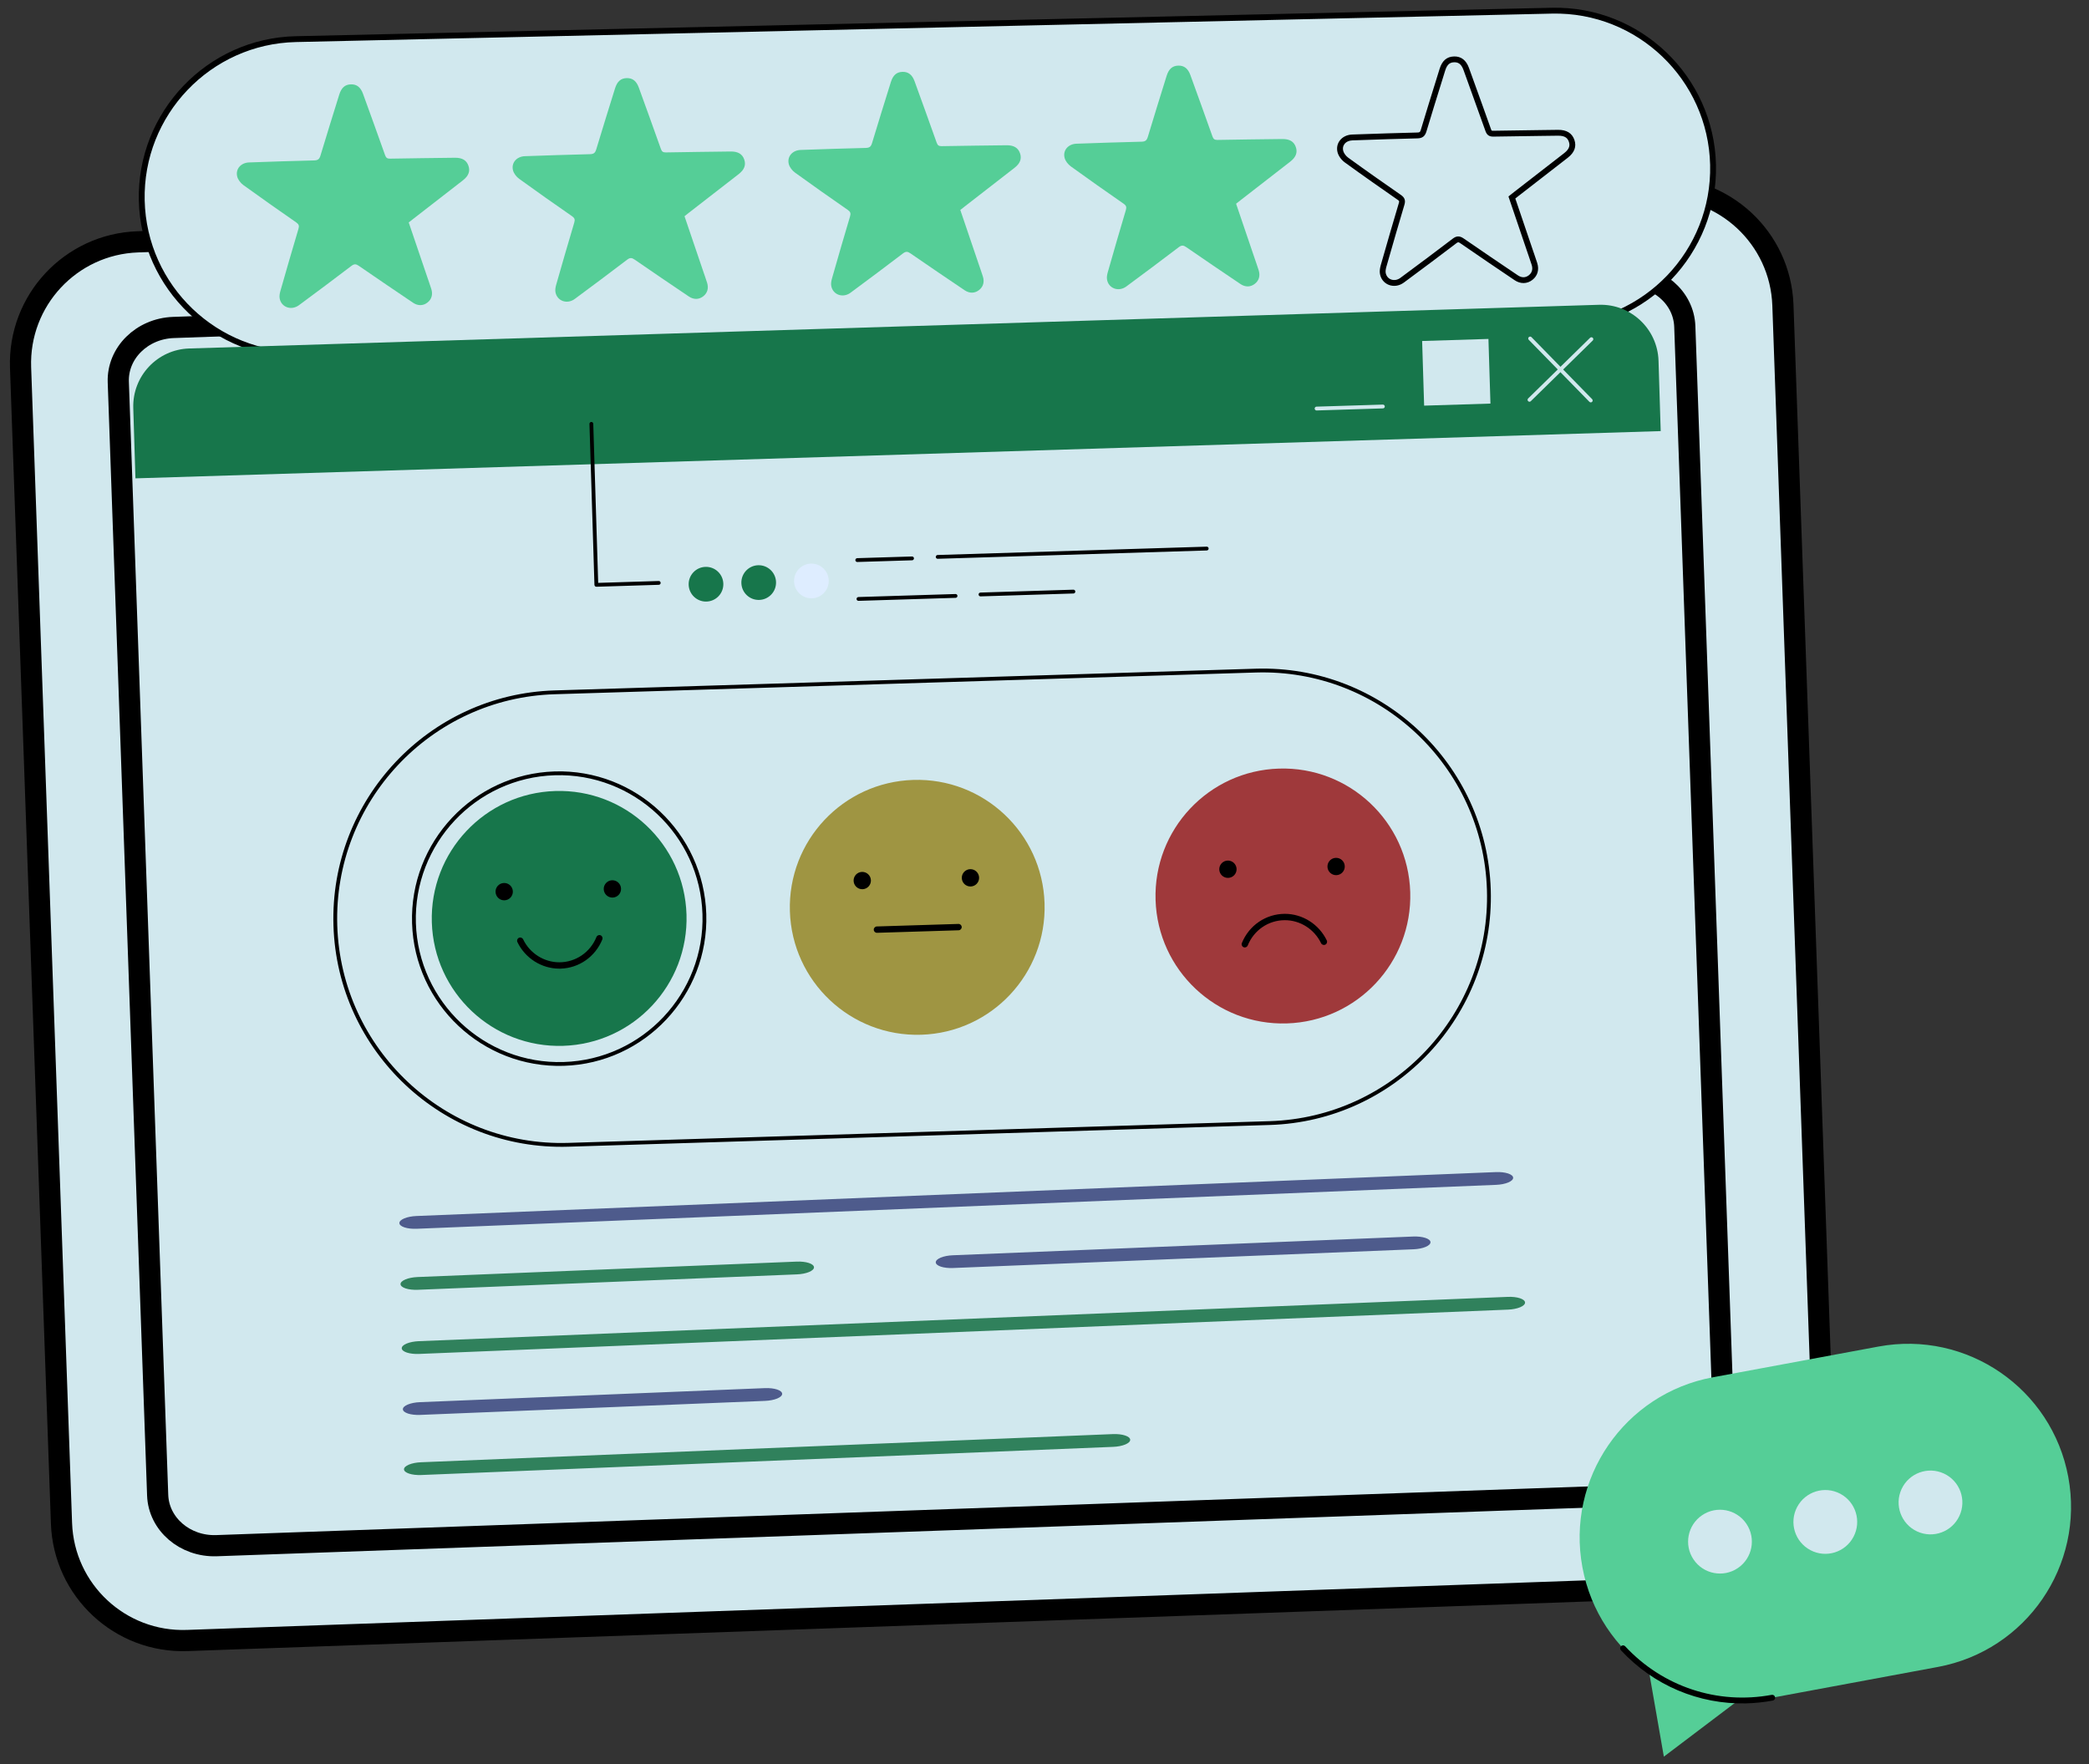 <svg width="148" height="125" viewBox="0 0 148 125" fill="none" xmlns="http://www.w3.org/2000/svg">
<rect x="0" y="0" width="148" height="125" fill="#333333" stroke="none"/>
<path d="M4.357 107.922L1.457 26.042C1.289 21.29 5.004 17.302 9.756 17.133L117.404 13.319C122.156 13.151 126.145 16.866 126.314 21.618L129.214 103.498C129.382 108.25 125.667 112.239 120.915 112.408L13.267 116.222C8.514 116.391 4.525 112.674 4.357 107.922Z" fill="#D1E8EE" stroke="black" stroke-width="1.5" stroke-miterlimit="10" stroke-linecap="round" stroke-linejoin="round"/>
<path d="M12.288 23.2L115.194 19.549C117.424 19.47 119.29 21.072 119.363 23.127L122.152 101.988C122.225 104.043 120.476 105.774 118.245 105.853L15.34 109.504C13.11 109.583 11.243 107.98 11.17 105.925L8.381 27.064C8.309 25.01 10.058 23.279 12.288 23.2Z" fill="#D1E8EE" stroke="black" stroke-width="1.5" stroke-miterlimit="10" stroke-linecap="round" stroke-linejoin="round"/>
<path d="M110.449 23.109L21.466 25.124C15.297 25.264 10.183 20.373 10.043 14.201C9.903 8.028 14.791 2.911 20.96 2.772L109.942 0.757C116.111 0.617 121.225 5.508 121.365 11.68C121.505 17.853 116.617 22.97 110.449 23.109Z" fill="#D1E8EE"/>
<path d="M110.453 23.316L21.47 25.331C15.197 25.473 9.978 20.482 9.836 14.206C9.694 7.929 14.682 2.707 20.955 2.565L109.938 0.55C116.21 0.408 121.429 5.399 121.572 11.676C121.714 17.952 116.726 23.174 110.453 23.316ZM20.964 2.979C14.919 3.116 10.113 8.148 10.25 14.196C10.387 20.245 15.416 25.054 21.461 24.917L110.444 22.902C116.489 22.765 121.295 17.733 121.158 11.685C121.021 5.636 115.992 0.827 109.947 0.964L20.964 2.979Z" fill="black"/>
<path d="M33.19 11.749C33.055 11.353 32.744 11.169 32.224 11.176C30.696 11.196 29.168 11.211 27.641 11.24C27.437 11.244 27.35 11.184 27.282 10.991C26.769 9.542 26.244 8.098 25.721 6.652C25.55 6.178 25.274 5.964 24.858 5.976C24.445 5.988 24.188 6.212 24.035 6.702C23.588 8.142 23.137 9.58 22.704 11.023C22.629 11.274 22.523 11.359 22.258 11.365C20.72 11.4 19.184 11.455 17.647 11.508C17.067 11.528 16.668 11.976 16.807 12.513C16.866 12.737 17.051 12.972 17.243 13.112C18.48 14.009 19.731 14.885 20.986 15.757C21.172 15.886 21.211 15.996 21.145 16.214C20.708 17.677 20.285 19.145 19.866 20.613C19.818 20.78 19.783 20.97 19.813 21.137C19.925 21.769 20.638 22.023 21.18 21.622C22.425 20.702 23.665 19.777 24.895 18.839C25.099 18.683 25.227 18.698 25.426 18.836C26.7 19.715 27.981 20.582 29.264 21.448C29.615 21.684 29.985 21.669 30.286 21.433C30.58 21.202 30.679 20.863 30.556 20.471C30.46 20.169 30.353 19.87 30.251 19.57C29.821 18.304 29.391 17.038 28.957 15.76C29.067 15.673 29.166 15.593 29.267 15.515C30.443 14.602 31.619 13.691 32.794 12.778C33.195 12.466 33.321 12.133 33.19 11.749Z" fill="#55CE97"/>
<path d="M52.729 11.307C52.594 10.91 52.283 10.726 51.763 10.733C50.235 10.754 48.707 10.769 47.18 10.798C46.976 10.802 46.889 10.742 46.821 10.548C46.308 9.1 45.783 7.655 45.26 6.21C45.089 5.736 44.813 5.522 44.397 5.534C43.984 5.545 43.727 5.77 43.574 6.26C43.127 7.699 42.676 9.137 42.243 10.581C42.168 10.831 42.062 10.917 41.797 10.923C40.26 10.958 38.723 11.013 37.186 11.065C36.606 11.085 36.207 11.534 36.346 12.07C36.405 12.295 36.59 12.53 36.782 12.669C38.019 13.567 39.27 14.443 40.525 15.315C40.711 15.444 40.75 15.554 40.684 15.772C40.247 17.235 39.824 18.702 39.405 20.17C39.357 20.337 39.323 20.527 39.352 20.694C39.465 21.327 40.177 21.581 40.719 21.18C41.964 20.26 43.204 19.335 44.434 18.396C44.639 18.241 44.766 18.256 44.965 18.393C46.239 19.273 47.52 20.14 48.803 21.005C49.154 21.242 49.524 21.226 49.825 20.99C50.119 20.76 50.218 20.42 50.095 20.029C49.999 19.727 49.892 19.428 49.79 19.128C49.36 17.861 48.93 16.595 48.496 15.318C48.606 15.231 48.705 15.151 48.806 15.072C49.982 14.16 51.158 13.249 52.333 12.336C52.734 12.024 52.86 11.691 52.729 11.307Z" fill="#55CE97"/>
<path d="M72.268 10.864C72.133 10.468 71.822 10.284 71.302 10.291C69.774 10.311 68.246 10.326 66.719 10.355C66.515 10.359 66.428 10.299 66.36 10.106C65.847 8.657 65.322 7.213 64.799 5.768C64.628 5.294 64.352 5.079 63.936 5.091C63.523 5.103 63.266 5.327 63.114 5.818C62.666 7.257 62.215 8.695 61.782 10.138C61.707 10.389 61.601 10.474 61.336 10.48C59.798 10.515 58.262 10.57 56.725 10.623C56.145 10.643 55.746 11.091 55.885 11.628C55.944 11.852 56.129 12.087 56.322 12.227C57.558 13.124 58.809 14.001 60.064 14.872C60.25 15.001 60.289 15.111 60.224 15.33C59.786 16.793 59.363 18.26 58.944 19.728C58.896 19.895 58.862 20.085 58.891 20.252C59.004 20.885 59.716 21.138 60.258 20.738C61.503 19.818 62.743 18.892 63.973 17.954C64.178 17.798 64.305 17.813 64.504 17.951C65.778 18.83 67.059 19.698 68.342 20.563C68.693 20.8 69.063 20.784 69.364 20.548C69.658 20.317 69.757 19.978 69.634 19.587C69.538 19.284 69.431 18.986 69.329 18.685C68.899 17.419 68.469 16.153 68.035 14.875C68.145 14.789 68.244 14.708 68.345 14.63C69.521 13.718 70.697 12.806 71.872 11.893C72.273 11.581 72.399 11.249 72.268 10.864Z" fill="#55CE97"/>
<path d="M91.807 10.422C91.672 10.025 91.361 9.842 90.841 9.849C89.313 9.869 87.785 9.884 86.258 9.913C86.054 9.917 85.967 9.857 85.899 9.664C85.386 8.215 84.861 6.77 84.338 5.325C84.167 4.851 83.891 4.637 83.475 4.649C83.062 4.661 82.805 4.885 82.652 5.375C82.205 6.815 81.754 8.253 81.321 9.696C81.246 9.946 81.14 10.032 80.875 10.038C79.338 10.073 77.801 10.128 76.264 10.181C75.684 10.2 75.285 10.649 75.424 11.185C75.483 11.41 75.668 11.645 75.86 11.785C77.097 12.682 78.348 13.558 79.603 14.43C79.789 14.559 79.828 14.669 79.763 14.887C79.325 16.35 78.902 17.817 78.483 19.286C78.435 19.453 78.4 19.643 78.43 19.809C78.542 20.442 79.255 20.696 79.797 20.295C81.042 19.375 82.282 18.45 83.512 17.512C83.716 17.356 83.844 17.371 84.043 17.509C85.317 18.388 86.598 19.255 87.881 20.12C88.232 20.357 88.602 20.342 88.903 20.105C89.197 19.875 89.296 19.536 89.173 19.144C89.077 18.842 88.97 18.543 88.868 18.243C88.438 16.977 88.008 15.71 87.574 14.433C87.684 14.346 87.783 14.266 87.884 14.188C89.06 13.275 90.236 12.364 91.411 11.451C91.812 11.139 91.938 10.806 91.807 10.422Z" fill="#55CE97"/>
<path d="M111.347 9.98C111.211 9.583 110.9 9.399 110.38 9.406C108.852 9.426 107.325 9.442 105.797 9.471C105.593 9.475 105.506 9.414 105.438 9.221C104.925 7.772 104.4 6.328 103.878 4.883C103.706 4.409 103.43 4.194 103.015 4.206C102.601 4.218 102.344 4.442 102.192 4.933C101.745 6.372 101.294 7.81 100.861 9.254C100.786 9.504 100.68 9.59 100.414 9.596C98.877 9.63 97.34 9.685 95.803 9.738C95.223 9.758 94.824 10.207 94.964 10.743C95.022 10.968 95.207 11.202 95.4 11.342C96.636 12.239 97.887 13.116 99.142 13.987C99.328 14.116 99.367 14.226 99.302 14.445C98.865 15.908 98.441 17.375 98.022 18.843C97.974 19.01 97.94 19.2 97.969 19.367C98.082 20 98.794 20.254 99.337 19.853C100.581 18.933 101.821 18.008 103.051 17.069C103.256 16.913 103.383 16.928 103.583 17.066C104.856 17.945 106.137 18.813 107.42 19.678C107.771 19.915 108.141 19.899 108.442 19.663C108.736 19.433 108.836 19.093 108.712 18.702C108.616 18.399 108.509 18.101 108.407 17.8C107.977 16.534 107.547 15.268 107.113 13.991C107.223 13.904 107.322 13.823 107.423 13.745C108.599 12.833 109.775 11.922 110.95 11.009C111.352 10.696 111.478 10.364 111.347 9.98Z" fill="#D1E8EE"/>
<path d="M107.956 20.053C107.737 20.058 107.514 19.991 107.305 19.849C106.091 19.031 104.786 18.148 103.465 17.236C103.327 17.141 103.299 17.14 103.177 17.234C102.1 18.055 100.919 18.94 99.46 20.019C99.136 20.258 98.735 20.318 98.386 20.179C98.056 20.047 97.83 19.764 97.766 19.403C97.735 19.23 97.754 19.029 97.823 18.786C98.332 17.004 98.727 15.647 99.104 14.385C99.143 14.253 99.138 14.236 99.024 14.157C97.897 13.374 96.571 12.448 95.278 11.509C95.032 11.331 94.83 11.05 94.763 10.795C94.685 10.495 94.74 10.2 94.916 9.962C95.111 9.701 95.432 9.544 95.796 9.531L96.266 9.515C97.624 9.468 99.028 9.42 100.409 9.389C100.582 9.385 100.613 9.361 100.663 9.194C101.017 8.014 101.389 6.818 101.749 5.661L101.994 4.871C102.172 4.299 102.504 4.014 103.009 4C103.011 3.999 103.014 3.999 103.017 3.999C103.518 3.988 103.873 4.261 104.072 4.812L104.343 5.561C104.769 6.737 105.209 7.953 105.633 9.152C105.671 9.261 105.679 9.266 105.793 9.264C106.908 9.243 108.042 9.229 109.138 9.215L110.377 9.199C110.986 9.191 111.378 9.431 111.543 9.913C111.703 10.383 111.546 10.807 111.077 11.172C110.318 11.762 109.558 12.351 108.798 12.94L107.551 13.908C107.486 13.958 107.422 14.009 107.356 14.062L108.603 17.734C108.634 17.825 108.666 17.917 108.698 18.008C108.77 18.218 108.843 18.428 108.91 18.639C109.058 19.108 108.934 19.541 108.57 19.826C108.383 19.973 108.172 20.049 107.956 20.053ZM103.301 16.751C103.427 16.748 103.556 16.796 103.7 16.896C105.019 17.806 106.323 18.688 107.536 19.506C107.807 19.689 108.076 19.687 108.315 19.5C108.601 19.275 108.582 18.976 108.515 18.764C108.449 18.556 108.378 18.35 108.306 18.144C108.274 18.052 108.243 17.959 108.211 17.867L106.87 13.919L107.087 13.746C107.159 13.69 107.227 13.635 107.296 13.581L108.544 12.613C109.304 12.024 110.064 11.435 110.823 10.845C111.243 10.518 111.219 10.247 111.151 10.047C111.076 9.828 110.927 9.606 110.383 9.613L109.143 9.629C108.047 9.642 106.915 9.656 105.801 9.678C105.508 9.683 105.341 9.567 105.243 9.29C104.819 8.093 104.38 6.877 103.954 5.703L103.683 4.953C103.509 4.471 103.255 4.408 103.028 4.413C103.025 4.413 103.023 4.413 103.021 4.413C102.784 4.42 102.544 4.495 102.389 4.994L102.144 5.784C101.784 6.94 101.412 8.135 101.059 9.313C100.957 9.653 100.772 9.795 100.419 9.803C99.04 9.834 97.637 9.882 96.281 9.929L95.81 9.945C95.572 9.953 95.367 10.05 95.248 10.21C95.146 10.346 95.117 10.512 95.164 10.691C95.207 10.854 95.353 11.053 95.522 11.175C96.811 12.111 98.135 13.036 99.26 13.817C99.519 13.997 99.591 14.202 99.5 14.504C99.124 15.764 98.729 17.12 98.221 18.9C98.171 19.078 98.154 19.223 98.173 19.331C98.212 19.548 98.345 19.717 98.54 19.794C98.755 19.88 99.007 19.84 99.214 19.686C100.671 18.609 101.851 17.725 102.926 16.905C103.057 16.805 103.178 16.753 103.301 16.751Z" fill="black"/>
<path d="M116.561 116.896L117.88 124.451L124.71 119.283L116.561 116.896Z" fill="#55CE97"/>
<path d="M137.296 118.095L125.557 120.275C119.292 121.438 113.272 117.3 112.109 111.032C110.946 104.764 115.082 98.74 121.346 97.576L133.085 95.397C139.35 94.233 145.37 98.372 146.533 104.64C147.696 110.908 143.56 116.932 137.296 118.095Z" fill="#55CE97"/>
<path d="M123.694 120.676C120.366 120.751 117.155 119.411 114.837 116.913C114.759 116.829 114.764 116.698 114.848 116.621C114.932 116.543 115.062 116.548 115.14 116.632C117.8 119.498 121.68 120.784 125.519 120.072C125.631 120.05 125.739 120.125 125.76 120.237C125.781 120.349 125.707 120.458 125.594 120.478C124.961 120.596 124.325 120.661 123.694 120.676Z" fill="black"/>
<path d="M123.123 111.09C124.156 110.39 124.426 108.985 123.726 107.951C123.027 106.918 121.622 106.647 120.589 107.347C119.556 108.047 119.286 109.453 119.986 110.486C120.685 111.52 122.09 111.79 123.123 111.09Z" fill="#D1E8EE"/>
<path d="M131.314 108.88C131.898 107.777 131.478 106.409 130.376 105.825C129.274 105.24 127.907 105.661 127.322 106.764C126.738 107.867 127.158 109.235 128.261 109.819C129.363 110.404 130.73 109.983 131.314 108.88Z" fill="#D1E8EE"/>
<path d="M138.819 107.395C139.344 106.263 138.853 104.919 137.721 104.394C136.59 103.868 135.247 104.36 134.721 105.492C134.196 106.624 134.688 107.968 135.819 108.494C136.951 109.019 138.294 108.527 138.819 107.395Z" fill="#D1E8EE"/>
<path d="M117.502 25.561L117.656 30.541L9.596 33.889L9.442 28.909C9.372 26.648 11.147 24.758 13.407 24.688L113.283 21.593C115.543 21.523 117.432 23.3 117.502 25.561Z" fill="#17764B"/>
<path d="M97.978 28.933L93.28 29.079C93.205 29.081 93.143 29.023 93.141 28.948C93.138 28.873 93.197 28.811 93.271 28.809L97.97 28.663C98.044 28.661 98.106 28.72 98.109 28.794C98.111 28.869 98.052 28.931 97.978 28.933Z" fill="#D1E8EE"/>
<path d="M105.452 24.012L100.754 24.158L100.896 28.738L105.594 28.592L105.452 24.012Z" fill="#D1E8EE"/>
<path d="M112.705 28.507C112.669 28.508 112.632 28.495 112.605 28.467L108.309 24.075C108.257 24.022 108.258 23.936 108.311 23.884C108.364 23.832 108.45 23.833 108.502 23.886L112.798 28.278C112.85 28.331 112.849 28.416 112.796 28.469C112.771 28.493 112.738 28.506 112.705 28.507Z" fill="#D1E8EE"/>
<path d="M108.363 28.461C108.327 28.462 108.29 28.448 108.263 28.42C108.21 28.367 108.211 28.282 108.265 28.229L112.653 23.931C112.706 23.879 112.792 23.88 112.844 23.933C112.896 23.986 112.895 24.072 112.842 24.124L108.453 28.422C108.428 28.447 108.396 28.46 108.363 28.461Z" fill="#D1E8EE"/>
<path d="M23.759 65.572C23.485 56.721 30.434 49.323 39.28 49.049L88.967 47.51C97.813 47.235 105.207 54.189 105.481 63.04C105.756 71.892 98.806 79.29 89.96 79.564L40.273 81.103C31.427 81.377 24.034 74.424 23.759 65.572Z" fill="#D1E8EE"/>
<path d="M89.964 79.699L40.278 81.238C31.371 81.514 23.901 74.488 23.625 65.576C23.348 56.665 30.37 49.19 39.276 48.914L88.963 47.374C97.869 47.099 105.34 54.124 105.616 63.036C105.892 71.948 98.871 79.423 89.964 79.699ZM39.285 49.184C30.527 49.455 23.623 56.805 23.894 65.568C24.166 74.331 31.512 81.24 40.269 80.968L89.956 79.429C98.714 79.158 105.618 71.808 105.346 63.045C105.075 54.282 97.729 47.373 88.971 47.644L39.285 49.184Z" fill="black"/>
<path d="M39.895 74.093C44.877 73.938 48.791 69.772 48.637 64.787C48.482 59.801 44.318 55.885 39.336 56.04C34.354 56.194 30.44 60.361 30.594 65.346C30.749 70.331 34.913 74.247 39.895 74.093Z" fill="#17764B"/>
<path d="M39.939 75.509C34.193 75.687 29.372 71.154 29.194 65.404C29.016 59.654 33.547 54.831 39.293 54.653C45.039 54.475 49.859 59.008 50.038 64.758C50.216 70.508 45.686 75.331 39.939 75.509ZM39.301 54.923C33.703 55.096 29.291 59.794 29.464 65.395C29.638 70.997 34.333 75.412 39.931 75.239C45.529 75.066 49.942 70.368 49.768 64.766C49.594 59.165 44.899 54.749 39.301 54.923Z" fill="black"/>
<path d="M39.726 68.623C39.695 68.623 39.663 68.624 39.632 68.624C38.374 68.627 37.206 67.888 36.656 66.74C36.603 66.628 36.65 66.494 36.762 66.44C36.874 66.386 37.008 66.434 37.062 66.546C37.537 67.538 38.545 68.177 39.631 68.174C40.785 68.172 41.816 67.469 42.256 66.385C42.303 66.269 42.434 66.214 42.549 66.261C42.664 66.308 42.719 66.439 42.673 66.554C42.176 67.779 41.026 68.582 39.726 68.623Z" fill="black"/>
<path d="M36.334 63.15C36.345 63.489 36.079 63.772 35.74 63.783C35.402 63.793 35.119 63.527 35.108 63.188C35.098 62.849 35.364 62.566 35.702 62.556C36.041 62.545 36.324 62.812 36.334 63.15Z" fill="black"/>
<path d="M43.999 62.957C44.01 63.295 43.744 63.579 43.405 63.589C43.067 63.6 42.784 63.334 42.773 62.995C42.763 62.656 43.029 62.373 43.367 62.362C43.706 62.352 43.989 62.618 43.999 62.957Z" fill="black"/>
<path d="M91.169 72.504C96.152 72.35 100.065 68.183 99.911 63.198C99.757 58.213 95.592 54.297 90.61 54.451C85.628 54.605 81.714 58.772 81.869 63.757C82.023 68.742 86.187 72.659 91.169 72.504Z" fill="#9F393B"/>
<path d="M88.197 67.121C88.167 67.122 88.136 67.117 88.106 67.104C87.991 67.058 87.935 66.926 87.982 66.811C88.491 65.557 89.681 64.746 91.023 64.741C92.281 64.738 93.449 65.478 93.999 66.625C94.052 66.737 94.005 66.871 93.893 66.925C93.781 66.978 93.647 66.931 93.593 66.82C93.118 65.828 92.11 65.188 91.024 65.191C89.865 65.192 88.839 65.896 88.399 66.981C88.364 67.066 88.284 67.118 88.197 67.121Z" fill="black"/>
<path d="M87.609 61.562C87.619 61.901 87.353 62.184 87.014 62.194C86.676 62.205 86.393 61.939 86.382 61.6C86.372 61.261 86.638 60.978 86.977 60.967C87.315 60.957 87.598 61.223 87.609 61.562Z" fill="black"/>
<path d="M95.273 61.368C95.284 61.707 95.018 61.99 94.679 62.001C94.341 62.011 94.058 61.745 94.047 61.406C94.037 61.067 94.303 60.784 94.641 60.774C94.98 60.763 95.263 61.029 95.273 61.368Z" fill="black"/>
<path d="M65.263 73.307C70.245 73.153 74.159 68.986 74.004 64.001C73.85 59.016 69.686 55.099 64.704 55.254C59.721 55.408 55.808 59.575 55.962 64.56C56.117 69.545 60.281 73.461 65.263 73.307Z" fill="#9F9542"/>
<path d="M61.702 62.364C61.712 62.703 61.447 62.986 61.108 62.997C60.769 63.007 60.486 62.741 60.476 62.402C60.465 62.064 60.731 61.781 61.07 61.77C61.408 61.76 61.691 62.026 61.702 62.364Z" fill="black"/>
<path d="M69.367 62.171C69.377 62.51 69.111 62.793 68.773 62.803C68.434 62.814 68.151 62.548 68.141 62.209C68.13 61.87 68.396 61.587 68.735 61.576C69.073 61.566 69.356 61.832 69.367 62.171Z" fill="black"/>
<path d="M67.916 65.906L62.136 66.085C62.012 66.089 61.908 65.991 61.904 65.867C61.9 65.743 61.998 65.639 62.122 65.635L67.902 65.456C68.026 65.452 68.13 65.55 68.134 65.674C68.138 65.798 68.04 65.902 67.916 65.906Z" fill="black"/>
<path d="M85.498 38.998L66.436 39.588C66.362 39.591 66.3 39.532 66.297 39.458C66.295 39.383 66.354 39.321 66.428 39.319L85.49 38.728C85.564 38.726 85.627 38.784 85.629 38.859C85.631 38.933 85.573 38.995 85.498 38.998Z" fill="black"/>
<path d="M64.62 39.694L60.739 39.814C60.664 39.816 60.602 39.758 60.6 39.683C60.598 39.609 60.656 39.547 60.731 39.544L64.612 39.424C64.686 39.422 64.749 39.48 64.751 39.555C64.753 39.629 64.695 39.692 64.62 39.694Z" fill="black"/>
<path d="M76.053 42.046L69.469 42.25C69.395 42.252 69.333 42.194 69.331 42.119C69.328 42.045 69.387 41.982 69.461 41.98L76.044 41.776C76.119 41.774 76.181 41.832 76.183 41.907C76.186 41.981 76.127 42.044 76.053 42.046Z" fill="black"/>
<path d="M67.702 42.354L60.824 42.567C60.749 42.569 60.687 42.511 60.685 42.436C60.683 42.362 60.741 42.3 60.816 42.297L67.694 42.084C67.768 42.082 67.83 42.14 67.833 42.215C67.835 42.289 67.776 42.352 67.702 42.354Z" fill="black"/>
<path d="M46.676 41.431L42.254 41.568C42.179 41.57 42.117 41.511 42.115 41.437L41.762 30.032C41.759 29.958 41.818 29.896 41.892 29.893C41.967 29.891 42.029 29.95 42.031 30.024L42.38 41.294L46.667 41.161C46.742 41.159 46.804 41.217 46.806 41.292C46.809 41.366 46.75 41.428 46.676 41.431Z" fill="black"/>
<path d="M57.524 42.387C58.202 42.366 58.735 41.798 58.714 41.12C58.693 40.441 58.126 39.908 57.448 39.929C56.769 39.95 56.236 40.517 56.258 41.196C56.279 41.874 56.846 42.408 57.524 42.387Z" fill="#DEEDFF"/>
<path d="M53.79 42.502C54.468 42.481 55.001 41.914 54.98 41.235C54.959 40.557 54.392 40.023 53.714 40.044C53.036 40.065 52.503 40.633 52.524 41.311C52.545 41.99 53.112 42.523 53.79 42.502Z" fill="#17764B"/>
<path d="M50.056 42.618C50.735 42.597 51.267 42.03 51.246 41.351C51.225 40.672 50.658 40.139 49.98 40.16C49.302 40.181 48.769 40.748 48.79 41.427C48.811 42.106 49.378 42.639 50.056 42.618Z" fill="#17764B"/>
<path d="M105.999 83.941L29.516 87.053C29.195 87.066 28.885 87.031 28.656 86.955C28.427 86.88 28.297 86.77 28.295 86.65C28.293 86.53 28.418 86.41 28.644 86.316C28.87 86.222 29.178 86.162 29.499 86.149L105.982 83.037C106.304 83.024 106.613 83.059 106.842 83.134C107.071 83.21 107.201 83.32 107.203 83.439C107.205 83.559 107.08 83.679 106.854 83.773C106.628 83.867 106.321 83.928 105.999 83.941Z" fill="#4E5B8C"/>
<path d="M56.465 90.283L29.598 91.376C29.276 91.389 28.966 91.354 28.737 91.279C28.508 91.203 28.378 91.094 28.376 90.974C28.374 90.854 28.5 90.734 28.725 90.64C28.951 90.546 29.259 90.486 29.581 90.472L56.448 89.379C56.769 89.366 57.078 89.401 57.308 89.477C57.537 89.552 57.666 89.662 57.669 89.782C57.671 89.902 57.545 90.022 57.32 90.116C57.094 90.21 56.786 90.27 56.465 90.283Z" fill="#30815C"/>
<path d="M100.143 88.506L67.517 89.833C67.196 89.847 66.886 89.811 66.657 89.736C66.428 89.66 66.299 89.551 66.296 89.431C66.294 89.311 66.42 89.191 66.645 89.097C66.871 89.003 67.179 88.943 67.501 88.93L100.126 87.602C100.447 87.589 100.757 87.624 100.986 87.7C101.215 87.775 101.345 87.885 101.347 88.005C101.349 88.124 101.223 88.245 100.998 88.339C100.772 88.433 100.464 88.493 100.143 88.506Z" fill="#4E5B8C"/>
<path d="M78.867 102.503L29.844 104.498C29.522 104.511 29.213 104.476 28.984 104.4C28.755 104.325 28.625 104.215 28.622 104.095C28.62 103.975 28.746 103.855 28.972 103.761C29.198 103.667 29.505 103.607 29.827 103.594L78.85 101.599C79.172 101.586 79.481 101.621 79.71 101.697C79.94 101.772 80.069 101.882 80.072 102.002C80.074 102.122 79.948 102.242 79.722 102.336C79.497 102.43 79.189 102.49 78.867 102.503Z" fill="#30815C"/>
<path d="M106.842 92.781L29.683 95.92C29.361 95.933 29.052 95.898 28.823 95.823C28.594 95.747 28.464 95.638 28.462 95.518C28.459 95.398 28.585 95.278 28.811 95.184C29.036 95.09 29.344 95.03 29.666 95.016L106.825 91.877C107.147 91.864 107.456 91.899 107.685 91.974C107.914 92.05 108.044 92.16 108.046 92.279C108.048 92.399 107.923 92.519 107.697 92.613C107.471 92.707 107.164 92.768 106.842 92.781Z" fill="#30815C"/>
<path d="M54.21 99.246L29.764 100.24C29.442 100.253 29.133 100.218 28.904 100.143C28.675 100.067 28.545 99.958 28.543 99.838C28.54 99.718 28.666 99.598 28.892 99.504C29.118 99.41 29.425 99.35 29.747 99.337L54.193 98.342C54.515 98.329 54.824 98.364 55.053 98.439C55.282 98.515 55.412 98.624 55.414 98.744C55.417 98.864 55.291 98.984 55.065 99.078C54.839 99.172 54.532 99.232 54.21 99.246Z" fill="#4E5B8C"/>
</svg>
